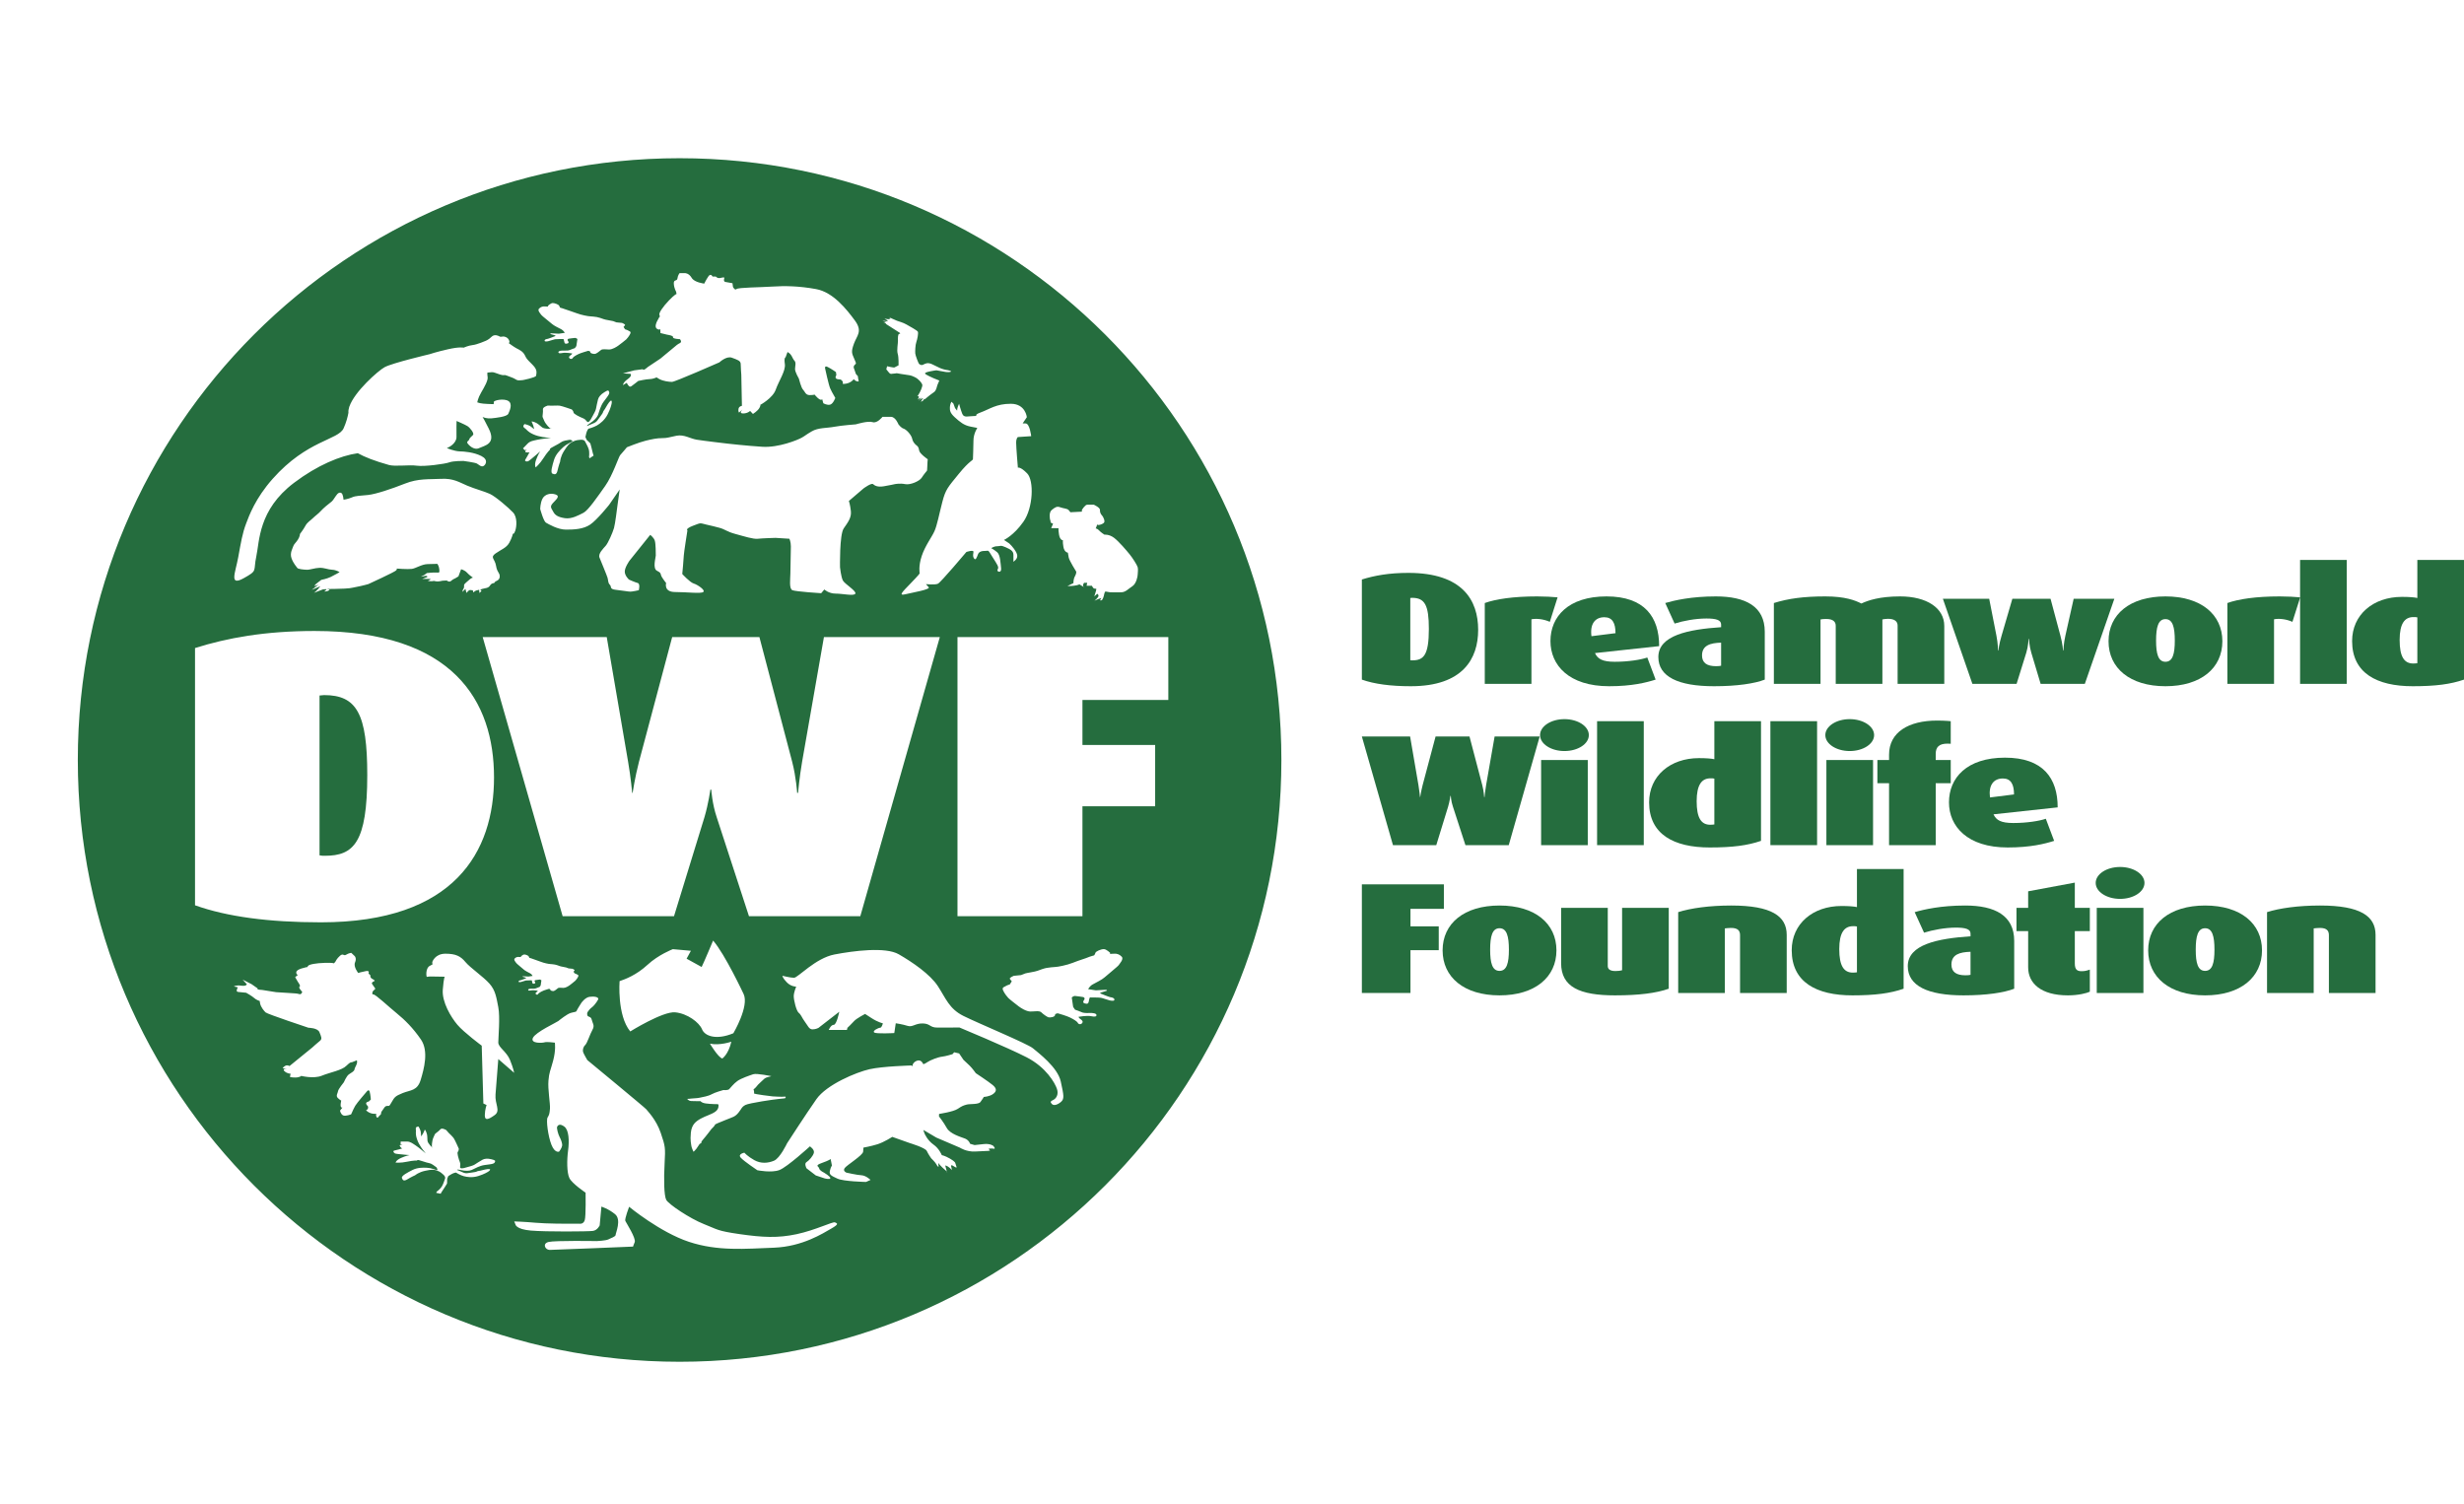 <svg width="95" height="58" viewBox="0 0 95 58" fill="none" xmlns="http://www.w3.org/2000/svg">
<g id="DWF-logo">
<g id="g8">
<g id="g10">
<path id="path12" d="M54.442 23.05C54.422 23.05 54.395 23.056 54.374 23.056V25.454C54.401 25.46 54.429 25.46 54.456 25.46C54.885 25.46 55.09 25.265 55.09 24.249C55.09 23.329 54.933 23.05 54.442 23.05ZM54.395 26.458C53.611 26.458 52.984 26.373 52.507 26.203V22.343C52.991 22.191 53.556 22.088 54.299 22.088C56.385 22.088 56.991 23.141 56.991 24.285C56.991 25.393 56.405 26.458 54.395 26.458Z" fill="#256D3E"/>
<path id="path14" d="M59.754 23.975C59.502 23.865 59.236 23.841 59.045 23.877V26.367H57.246V23.25C57.668 23.098 58.35 22.995 59.263 22.995C59.549 22.995 59.876 23.013 60.053 23.031L59.754 23.975Z" fill="#256D3E"/>
<path id="path16" d="M61.856 23.798C61.495 23.798 61.297 24.06 61.359 24.529L62.286 24.413C62.286 24.029 62.17 23.798 61.856 23.798ZM61.495 25.18C61.597 25.405 61.781 25.515 62.258 25.515C62.783 25.515 63.267 25.436 63.512 25.351L63.833 26.203C63.471 26.318 62.919 26.458 62.04 26.458C60.486 26.458 59.778 25.643 59.778 24.717C59.778 23.774 60.466 22.995 61.938 22.995C63.41 22.995 63.969 23.792 63.969 24.912L61.495 25.18Z" fill="#256D3E"/>
<path id="path18" d="M66.358 24.778C65.942 24.79 65.622 24.882 65.622 25.271C65.622 25.558 65.812 25.685 66.16 25.685C66.255 25.685 66.31 25.679 66.358 25.667V24.778ZM66.085 26.458C64.708 26.458 63.938 26.093 63.938 25.332C63.938 24.498 65.09 24.267 66.358 24.182V24.078C66.358 23.902 66.16 23.847 65.792 23.847C65.37 23.847 64.892 23.938 64.565 24.042L64.204 23.25C64.558 23.147 65.213 22.995 66.153 22.995C67.298 22.995 68.041 23.378 68.041 24.358V26.203C67.653 26.355 66.971 26.458 66.085 26.458Z" fill="#256D3E"/>
<path id="path20" d="M73.163 26.367V24.121C73.163 23.95 73.033 23.859 72.795 23.859C72.706 23.859 72.631 23.871 72.576 23.883V26.367H70.777V24.127C70.777 23.956 70.655 23.865 70.409 23.865C70.314 23.865 70.253 23.871 70.191 23.883V26.367H68.392V23.25C68.958 23.074 69.551 22.995 70.375 22.995C71.138 22.995 71.527 23.147 71.766 23.269C72.025 23.147 72.474 22.995 73.258 22.995C74.28 22.995 74.962 23.439 74.962 24.133V26.367H73.163Z" fill="#256D3E"/>
<path id="path22" d="M80.381 26.367H78.677L78.316 25.162C78.241 24.918 78.227 24.632 78.227 24.632H78.214C78.214 24.632 78.2 24.918 78.125 25.162L77.75 26.367H76.046L74.908 23.086H76.694L76.973 24.51C77.035 24.827 77.035 25.083 77.035 25.083H77.048C77.048 25.083 77.075 24.827 77.171 24.51L77.587 23.086H79.059L79.44 24.51C79.522 24.809 79.543 25.083 79.543 25.083H79.556C79.556 25.083 79.563 24.803 79.631 24.51L79.951 23.086H81.519L80.381 26.367Z" fill="#256D3E"/>
<path id="path24" d="M83.489 23.871C83.21 23.871 83.128 24.182 83.128 24.699C83.128 25.21 83.21 25.515 83.489 25.515C83.769 25.515 83.85 25.21 83.85 24.699C83.85 24.182 83.769 23.871 83.489 23.871ZM83.489 26.458C82.119 26.458 81.295 25.758 81.295 24.724C81.295 23.689 82.119 22.995 83.489 22.995C84.859 22.995 85.684 23.689 85.684 24.724C85.684 25.758 84.859 26.458 83.489 26.458Z" fill="#256D3E"/>
<path id="path26" d="M88.385 23.975C88.133 23.865 87.867 23.841 87.676 23.877V26.367H85.877V23.25C86.299 23.098 86.981 22.995 87.894 22.995C88.18 22.995 88.508 23.013 88.685 23.031L88.385 23.975Z" fill="#256D3E"/>
<path id="path28" d="M88.68 26.367V21.589H90.479V26.367H88.68Z" fill="#256D3E"/>
<path id="path30" d="M93.201 23.804C93.166 23.792 93.119 23.792 93.05 23.792C92.717 23.792 92.519 24.035 92.519 24.675C92.519 25.326 92.696 25.582 93.044 25.582C93.105 25.582 93.159 25.576 93.201 25.57V23.804ZM93.023 26.458C91.64 26.458 90.686 25.953 90.686 24.717C90.686 23.701 91.497 23.013 92.608 23.013C92.887 23.013 93.105 23.031 93.201 23.056V21.589H95V26.203C94.489 26.379 93.916 26.458 93.023 26.458Z" fill="#256D3E"/>
<path id="path32" d="M58.17 32.585H56.5L56.017 31.099C55.948 30.899 55.935 30.686 55.935 30.686H55.921C55.921 30.686 55.894 30.892 55.833 31.099L55.376 32.585H53.706L52.507 28.397H54.367L54.688 30.266C54.728 30.503 54.749 30.734 54.749 30.734H54.755C54.755 30.734 54.79 30.503 54.851 30.266L55.349 28.397H56.657L57.148 30.266C57.209 30.503 57.223 30.734 57.223 30.734H57.236C57.236 30.734 57.257 30.503 57.298 30.266L57.625 28.397H59.363L58.17 32.585Z" fill="#256D3E"/>
<path id="path34" d="M59.418 32.585V29.304H61.217V32.585H59.418ZM60.317 28.957C59.8 28.957 59.377 28.683 59.377 28.342C59.377 28.001 59.8 27.727 60.317 27.727C60.836 27.727 61.258 28.001 61.258 28.342C61.258 28.683 60.836 28.957 60.317 28.957Z" fill="#256D3E"/>
<path id="path36" d="M61.576 32.585V27.806H63.376V32.585H61.576Z" fill="#256D3E"/>
<path id="path38" d="M66.097 30.021C66.063 30.009 66.015 30.009 65.947 30.009C65.613 30.009 65.415 30.253 65.415 30.892C65.415 31.543 65.593 31.799 65.94 31.799C66.002 31.799 66.056 31.793 66.097 31.787V30.021ZM65.92 32.675C64.536 32.675 63.582 32.17 63.582 30.935C63.582 29.918 64.393 29.23 65.504 29.23C65.783 29.23 66.002 29.248 66.097 29.273V27.806H67.896V32.42C67.385 32.596 66.812 32.675 65.92 32.675Z" fill="#256D3E"/>
<path id="path40" d="M68.258 32.585V27.806H70.058V32.585H68.258Z" fill="#256D3E"/>
<path id="path42" d="M70.417 32.585V29.304H72.216V32.585H70.417ZM71.316 28.957C70.799 28.957 70.376 28.683 70.376 28.342C70.376 28.001 70.799 27.727 71.316 27.727C71.834 27.727 72.257 28.001 72.257 28.342C72.257 28.683 71.834 28.957 71.316 28.957Z" fill="#256D3E"/>
<path id="path44" d="M74.632 30.198V32.585H72.833V30.198H72.383V29.304H72.833V29.097C72.833 28.233 73.582 27.782 74.686 27.782C74.993 27.782 75.211 27.806 75.211 27.806V28.677C75.211 28.677 75.15 28.671 75.088 28.671C74.761 28.671 74.632 28.805 74.632 29.067V29.304H75.211V30.198H74.632Z" fill="#256D3E"/>
<path id="path46" d="M77.222 30.015C76.86 30.015 76.663 30.277 76.724 30.746L77.651 30.63C77.651 30.247 77.535 30.015 77.222 30.015ZM76.86 31.397C76.963 31.622 77.146 31.732 77.624 31.732C78.148 31.732 78.632 31.653 78.877 31.568L79.198 32.42C78.837 32.535 78.284 32.675 77.405 32.675C75.852 32.675 75.143 31.86 75.143 30.935C75.143 29.991 75.831 29.212 77.303 29.212C78.775 29.212 79.334 30.009 79.334 31.129L76.86 31.397Z" fill="#256D3E"/>
<path id="path48" d="M54.381 35.041V35.716H55.471V36.635H54.381V38.285H52.507V34.097H55.669V35.041H54.381Z" fill="#256D3E"/>
<path id="path50" d="M57.814 35.789C57.535 35.789 57.453 36.1 57.453 36.617C57.453 37.129 57.535 37.433 57.814 37.433C58.094 37.433 58.176 37.129 58.176 36.617C58.176 36.1 58.094 35.789 57.814 35.789ZM57.814 38.377C56.445 38.377 55.62 37.676 55.62 36.642C55.62 35.607 56.445 34.913 57.814 34.913C59.184 34.913 60.009 35.607 60.009 36.642C60.009 37.676 59.184 38.377 57.814 38.377Z" fill="#256D3E"/>
<path id="path52" d="M62.267 38.377C60.904 38.377 60.189 38.054 60.189 37.135V35.004H61.988V37.244C61.988 37.336 62.036 37.439 62.281 37.439C62.403 37.439 62.472 37.427 62.54 37.409V35.004H64.339V38.121C63.862 38.291 63.187 38.377 62.267 38.377Z" fill="#256D3E"/>
<path id="path54" d="M67.088 38.285V36.057C67.088 35.892 67.013 35.777 66.74 35.777C66.652 35.777 66.557 35.789 66.502 35.795V38.285H64.703V35.168C65.18 35.016 65.909 34.913 66.747 34.913C68.301 34.913 68.887 35.32 68.887 36.045V38.285H67.088Z" fill="#256D3E"/>
<path id="path56" d="M71.595 35.722C71.561 35.71 71.513 35.71 71.445 35.71C71.111 35.71 70.913 35.954 70.913 36.593C70.913 37.244 71.091 37.5 71.438 37.5C71.5 37.5 71.554 37.494 71.595 37.488V35.722ZM71.418 38.377C70.034 38.377 69.08 37.871 69.08 36.636C69.08 35.619 69.891 34.931 71.002 34.931C71.281 34.931 71.5 34.95 71.595 34.974V33.507H73.394V38.121C72.883 38.297 72.311 38.377 71.418 38.377Z" fill="#256D3E"/>
<path id="path58" d="M75.974 36.697C75.558 36.709 75.238 36.8 75.238 37.19C75.238 37.476 75.429 37.603 75.777 37.603C75.872 37.603 75.927 37.597 75.974 37.585V36.697ZM75.702 38.377C74.325 38.377 73.555 38.011 73.555 37.25C73.555 36.416 74.707 36.185 75.974 36.1V35.996C75.974 35.82 75.777 35.765 75.409 35.765C74.986 35.765 74.509 35.857 74.182 35.96L73.821 35.169C74.175 35.065 74.829 34.913 75.77 34.913C76.915 34.913 77.658 35.297 77.658 36.277V38.121C77.269 38.273 76.588 38.377 75.702 38.377Z" fill="#256D3E"/>
<path id="path60" d="M79.73 38.377C78.694 38.377 78.196 37.914 78.196 37.299V35.899H77.746V35.004H78.196V34.365L79.995 34.03V35.004H80.574V35.899H79.995V37.147C79.995 37.39 80.091 37.445 80.254 37.445C80.384 37.445 80.445 37.427 80.574 37.384V38.236C80.459 38.291 80.138 38.377 79.73 38.377Z" fill="#256D3E"/>
<path id="path62" d="M80.841 38.285V35.004H82.64V38.285H80.841ZM81.74 34.657C81.223 34.657 80.8 34.383 80.8 34.042C80.8 33.701 81.223 33.427 81.74 33.427C82.258 33.427 82.681 33.701 82.681 34.042C82.681 34.383 82.258 34.657 81.74 34.657Z" fill="#256D3E"/>
<path id="path64" d="M85.018 35.789C84.738 35.789 84.657 36.1 84.657 36.617C84.657 37.129 84.738 37.433 85.018 37.433C85.297 37.433 85.379 37.129 85.379 36.617C85.379 36.1 85.297 35.789 85.018 35.789ZM85.018 38.377C83.648 38.377 82.823 37.676 82.823 36.642C82.823 35.607 83.648 34.913 85.018 34.913C86.388 34.913 87.212 35.607 87.212 36.642C87.212 37.676 86.388 38.377 85.018 38.377Z" fill="#256D3E"/>
<path id="path66" d="M89.791 38.285V36.057C89.791 35.892 89.716 35.777 89.443 35.777C89.355 35.777 89.259 35.789 89.205 35.795V38.285H87.406V35.168C87.882 35.016 88.612 34.913 89.45 34.913C91.004 34.913 91.59 35.32 91.59 36.045V38.285H89.791Z" fill="#256D3E"/>
<path id="path68" d="M14.16 29.882C14.16 27.52 13.757 26.8 12.495 26.8C12.443 26.8 12.373 26.816 12.32 26.816V32.979C12.39 32.995 12.46 32.995 12.53 32.995C13.634 32.995 14.16 32.494 14.16 29.882Z" fill="#256D3E"/>
<path id="path70" d="M44.537 28.724V31.087H41.734V35.326H36.916V24.563H45.045V26.988H41.734V28.724H44.537ZM43.136 37.206C43.114 37.25 42.689 37.589 42.593 37.678C42.498 37.767 42.251 37.889 42.133 37.953C42.013 38.016 41.954 38.138 41.954 38.138L42.251 38.183C42.251 38.183 42.526 38.17 42.608 38.163C42.691 38.157 42.681 38.195 42.681 38.195C42.681 38.195 42.593 38.227 42.475 38.259C42.355 38.291 42.46 38.317 42.46 38.317C42.46 38.317 42.734 38.431 42.794 38.444C42.854 38.457 42.951 38.463 42.965 38.533C42.98 38.604 42.861 38.587 42.787 38.572C42.712 38.557 42.519 38.482 42.445 38.47C42.37 38.457 42.021 38.457 42.021 38.457C42.021 38.457 41.999 38.482 41.977 38.616C41.954 38.749 41.843 38.687 41.805 38.681C41.768 38.675 41.739 38.623 41.797 38.553C41.855 38.482 41.771 38.444 41.771 38.444C41.771 38.444 41.491 38.399 41.441 38.399C41.391 38.399 41.322 38.457 41.322 38.457C41.322 38.457 41.367 38.789 41.374 38.814C41.382 38.84 41.404 38.864 41.404 38.864L41.448 38.929C41.448 38.929 41.657 39 41.701 39.025C41.746 39.051 41.857 39.064 41.999 39.057C42.14 39.051 42.266 39.07 42.274 39.133C42.281 39.197 42.214 39.21 42.06 39.179C41.906 39.147 41.582 39.204 41.582 39.204C41.582 39.204 41.59 39.242 41.642 39.281C41.694 39.319 41.78 39.374 41.722 39.447C41.665 39.519 41.575 39.485 41.56 39.447C41.545 39.409 41.491 39.36 41.352 39.281C41.213 39.201 41.055 39.153 40.995 39.133C40.936 39.115 40.787 39.07 40.787 39.07C40.787 39.07 40.675 39.07 40.675 39.141C40.675 39.21 40.482 39.242 40.422 39.223C40.363 39.204 40.222 39.105 40.148 39.032C40.073 38.959 39.895 39 39.732 39C39.57 39 39.359 38.864 39.278 38.802C39.196 38.74 38.914 38.521 38.874 38.476C38.835 38.431 38.737 38.322 38.676 38.189C38.614 38.056 38.737 38.053 38.77 38.023C38.804 37.994 38.933 37.955 38.933 37.955L39.01 37.835C39.01 37.835 38.965 37.787 38.935 37.742C38.906 37.697 39.084 37.624 39.084 37.624L39.367 37.595C39.367 37.595 39.477 37.55 39.531 37.531C39.583 37.512 39.91 37.467 40.004 37.429C40.099 37.391 40.267 37.333 40.348 37.32C40.429 37.307 40.616 37.282 40.69 37.282C40.765 37.282 41.122 37.218 41.367 37.12C41.612 37.021 41.865 36.95 41.932 36.918C41.999 36.886 42.184 36.835 42.184 36.835C42.184 36.835 42.214 36.803 42.233 36.739C42.253 36.676 42.452 36.594 42.556 36.594C42.66 36.594 42.802 36.739 42.802 36.739L42.794 36.778C42.794 36.778 42.876 36.778 42.965 36.771C43.054 36.765 43.157 36.789 43.248 36.886C43.339 36.984 43.158 37.161 43.136 37.206ZM40.9 42.49C40.754 42.61 40.621 42.636 40.554 42.564C40.485 42.491 40.498 42.46 40.607 42.41C40.717 42.359 40.826 42.202 40.751 41.984C40.678 41.764 40.34 41.153 39.579 40.763C38.818 40.374 36.995 39.617 36.995 39.617L36.137 39.619C35.846 39.62 35.876 39.469 35.581 39.46C35.285 39.452 35.186 39.615 34.992 39.553C34.799 39.491 34.536 39.453 34.536 39.453L34.493 39.743L34.479 39.83C34.479 39.83 33.785 39.87 33.705 39.807C33.624 39.745 33.871 39.625 33.936 39.625C34.001 39.624 34.039 39.455 34.039 39.455C34.039 39.455 33.855 39.418 33.604 39.255L33.353 39.093C33.353 39.093 33.016 39.269 32.929 39.37C32.842 39.471 32.673 39.628 32.673 39.628L32.653 39.709L31.952 39.711C31.952 39.711 32.031 39.513 32.145 39.513C32.258 39.513 32.358 39.009 32.358 39.009L31.556 39.631C31.556 39.631 31.455 39.688 31.324 39.688C31.192 39.688 31.148 39.547 31.03 39.391C30.913 39.235 30.892 39.127 30.795 39.05C30.7 38.973 30.604 38.561 30.603 38.411C30.603 38.259 30.697 38.041 30.697 38.041C30.697 38.041 30.496 38.044 30.332 37.871C30.166 37.7 30.166 37.622 30.166 37.622C30.166 37.622 30.47 37.699 30.615 37.699C30.762 37.698 31.442 36.941 32.171 36.801C32.901 36.661 34.141 36.497 34.653 36.794C35.166 37.09 35.859 37.558 36.163 38.026C36.468 38.495 36.596 38.896 37.145 39.17C37.693 39.445 39.621 40.243 39.826 40.418C40.032 40.592 40.778 41.149 40.897 41.694C41.016 42.239 41.045 42.37 40.9 42.49ZM36.503 43.49C36.631 43.722 37.048 43.838 37.205 43.898C37.362 43.96 37.403 44.1 37.403 44.1L37.575 44.149C37.575 44.149 37.672 44.139 37.927 44.111C38.182 44.083 38.295 44.179 38.295 44.179C38.295 44.179 38.413 44.308 38.311 44.289C38.21 44.269 38.112 44.294 38.112 44.294L38.173 44.36L38.109 44.373C38.109 44.373 37.918 44.383 37.587 44.398C37.256 44.413 37.009 44.249 37.009 44.249L36.1 43.86L35.6 43.565C35.601 43.566 35.605 43.578 35.624 43.647C35.65 43.739 35.772 43.976 35.992 44.131C36.213 44.285 36.311 44.537 36.311 44.537C36.311 44.537 36.425 44.556 36.628 44.672C36.83 44.788 36.83 44.84 36.83 44.84L36.883 45.001C36.883 45.001 36.89 45.047 36.769 44.964C36.649 44.882 36.67 44.964 36.67 44.964L36.706 45.119C36.706 45.119 36.703 45.099 36.604 45.018C36.506 44.937 36.444 44.936 36.444 44.936C36.444 44.936 36.482 45.091 36.504 45.168C36.514 45.18 36.521 45.192 36.521 45.206C36.521 45.22 36.514 45.2 36.504 45.168C36.479 45.136 36.423 45.101 36.332 45.012C36.205 44.888 36.178 44.838 36.178 44.838L36.186 44.995C36.186 44.995 36.14 44.969 36.105 44.895C36.069 44.82 35.9 44.656 35.9 44.656C35.9 44.656 35.788 44.498 35.732 44.375C35.676 44.252 35.088 44.076 35.088 44.076L34.401 43.833C34.401 43.833 34.09 44.036 33.83 44.118C33.57 44.199 33.294 44.246 33.294 44.246C33.294 44.246 33.283 44.26 33.279 44.4C33.276 44.541 32.641 44.925 32.564 45.04C32.487 45.154 32.634 45.212 32.634 45.212C32.634 45.212 33.047 45.306 33.219 45.314C33.39 45.323 33.564 45.493 33.564 45.493L33.39 45.571C33.39 45.571 32.524 45.553 32.288 45.443C32.051 45.333 31.965 45.296 31.995 45.15C32.026 45.005 32.075 44.938 32.075 44.938L32.025 44.685C32.025 44.685 31.995 44.731 31.69 44.838C31.385 44.946 31.573 44.968 31.585 45.051C31.598 45.134 31.769 45.211 31.769 45.211C31.769 45.211 32.026 45.363 32.014 45.427C32.001 45.491 31.79 45.432 31.79 45.432L31.453 45.32L31.095 45.044C31.095 45.044 30.998 44.865 31.093 44.808C31.189 44.751 31.354 44.567 31.38 44.442C31.406 44.316 31.226 44.199 31.226 44.199C31.226 44.199 30.356 44.994 30.052 45.111C29.747 45.23 29.201 45.12 29.201 45.12C29.201 45.12 28.694 44.782 28.562 44.638C28.43 44.493 28.699 44.443 28.699 44.443C28.699 44.443 28.826 44.588 29.082 44.73C29.337 44.871 29.605 44.85 29.84 44.753C30.076 44.655 30.344 44.083 30.344 44.083C30.344 44.083 31.078 42.948 31.476 42.38C31.873 41.814 33.018 41.34 33.527 41.224C34.036 41.109 35.148 41.08 35.148 41.08C35.148 41.08 35.189 41.14 35.187 41.075C35.185 41.012 35.278 40.9 35.407 40.886C35.536 40.872 35.598 41.031 35.598 41.031C35.598 41.031 35.65 41.025 35.757 40.95C35.866 40.874 36.173 40.756 36.319 40.741C36.465 40.725 36.725 40.644 36.725 40.644L36.788 40.571L36.98 40.616L37.147 40.863C37.147 40.863 37.281 40.986 37.388 41.09C37.495 41.196 37.622 41.377 37.622 41.377C37.622 41.377 38.113 41.701 38.271 41.832C38.429 41.963 38.436 42.069 38.296 42.175C38.156 42.282 37.931 42.293 37.931 42.293C37.931 42.293 37.882 42.383 37.801 42.488C37.721 42.592 37.396 42.553 37.27 42.588C37.145 42.623 37.093 42.639 36.925 42.753C36.755 42.867 36.207 42.948 36.207 42.948L36.202 43.043C36.202 43.043 36.374 43.258 36.503 43.49ZM32.048 47.37C31.726 47.554 30.941 48.063 29.838 48.106C28.735 48.148 27.676 48.249 26.56 47.879C25.445 47.51 24.256 46.528 24.256 46.528C24.256 46.528 24.076 47.002 24.109 47.073C24.142 47.144 24.533 47.751 24.471 47.893C24.409 48.036 24.409 48.063 24.409 48.063C24.409 48.063 21.365 48.191 21.193 48.191C21.02 48.191 20.9 47.95 21.146 47.886C21.393 47.823 23.004 47.851 23.004 47.851C23.004 47.851 23.366 47.835 23.458 47.785C23.549 47.735 23.736 47.682 23.736 47.611C23.736 47.54 23.97 47.023 23.713 46.813C23.458 46.604 23.187 46.522 23.187 46.522L23.121 47.245C23.121 47.245 23.039 47.434 22.858 47.459C22.677 47.484 21.054 47.496 20.471 47.446C19.887 47.396 19.873 47.207 19.873 47.207L19.826 47.093C19.826 47.093 20.24 47.106 20.652 47.144C21.063 47.182 21.886 47.182 21.886 47.182H22.36C22.36 47.182 22.495 47.201 22.545 47.045C22.594 46.89 22.578 45.985 22.578 45.985C22.578 45.985 22.051 45.631 21.952 45.419C21.853 45.207 21.853 44.726 21.903 44.358C21.952 43.991 21.936 43.571 21.76 43.439C21.584 43.307 21.511 43.383 21.482 43.439C21.453 43.496 21.524 43.744 21.574 43.835C21.623 43.926 21.689 44.082 21.672 44.178C21.656 44.274 21.557 44.401 21.557 44.401C21.557 44.401 21.396 44.473 21.262 44.14C21.129 43.806 21.05 43.181 21.113 43.084C21.174 42.987 21.19 42.933 21.204 42.744C21.219 42.556 21.116 41.995 21.146 41.664C21.174 41.332 21.215 41.31 21.326 40.897C21.438 40.483 21.393 40.201 21.393 40.201C21.393 40.201 21.08 40.159 20.997 40.187C20.915 40.215 20.44 40.243 20.546 40.017C20.652 39.791 21.462 39.42 21.526 39.367C21.59 39.314 21.863 39.098 22.001 39.056C22.141 39.013 22.215 39.024 22.232 38.974C22.249 38.924 22.419 38.66 22.419 38.66C22.419 38.66 22.561 38.459 22.726 38.434C22.891 38.408 23.119 38.434 23.056 38.547C22.993 38.66 22.885 38.797 22.814 38.844C22.743 38.889 22.66 39.013 22.66 39.013C22.66 39.013 22.623 39.056 22.644 39.141C22.665 39.226 22.784 39.175 22.814 39.314C22.843 39.452 22.94 39.535 22.843 39.703C22.746 39.871 22.644 40.217 22.561 40.294C22.479 40.371 22.463 40.489 22.479 40.554C22.495 40.621 22.644 40.872 22.644 40.872C22.644 40.872 24.883 42.719 24.916 42.769C24.949 42.82 25.298 43.157 25.475 43.68C25.653 44.203 25.657 44.247 25.624 44.853C25.59 45.46 25.6 46.091 25.686 46.26C25.772 46.428 26.595 46.98 27.138 47.195C27.682 47.408 27.632 47.455 28.521 47.583C29.41 47.71 29.984 47.74 30.713 47.585C31.442 47.429 32.11 47.091 32.193 47.13C32.275 47.169 32.37 47.187 32.048 47.37ZM19.212 40.833C19.212 40.833 19.137 41.821 19.105 42.197C19.074 42.573 19.311 42.82 19.074 42.992C18.836 43.164 18.686 43.223 18.692 42.992C18.698 42.761 18.761 42.605 18.761 42.605L18.636 42.546L18.573 40.317C18.573 40.317 17.885 39.806 17.635 39.511C17.385 39.216 17.034 38.63 17.072 38.158C17.11 37.685 17.147 37.658 17.147 37.658L16.599 37.649C16.599 37.649 16.485 37.653 16.459 37.663C16.434 37.674 16.397 37.325 16.572 37.239C16.747 37.153 16.672 37.18 16.672 37.18L16.666 37.094C16.666 37.094 16.765 36.771 17.172 36.771C17.578 36.771 17.759 36.868 17.947 37.094C18.136 37.319 18.642 37.663 18.873 37.926C19.105 38.19 19.137 38.453 19.212 38.835C19.286 39.216 19.212 40.006 19.212 40.194C19.212 40.383 19.53 40.543 19.662 40.865C19.793 41.187 19.824 41.364 19.824 41.364L19.212 40.833ZM19.069 44.826C19.018 44.907 18.722 44.89 18.539 44.952C18.357 45.015 18.278 45.073 18.184 45.11C18.09 45.146 17.948 45.154 17.767 45.112C17.588 45.07 17.629 45.113 17.629 45.113C17.629 45.113 17.683 45.127 17.834 45.197C17.984 45.266 18.028 45.224 18.222 45.204C18.416 45.183 18.38 45.151 18.455 45.147C18.529 45.142 18.67 45.09 18.799 45.076C18.929 45.061 18.904 45.106 18.864 45.144C18.825 45.182 18.665 45.274 18.437 45.344C18.208 45.413 18.012 45.384 17.879 45.348C17.748 45.314 17.579 45.209 17.579 45.209C17.579 45.209 17.502 45.216 17.411 45.268C17.318 45.319 17.282 45.349 17.282 45.349L17.241 45.449L17.236 45.632C17.236 45.632 17.099 45.857 17.05 45.923C17 45.99 16.993 46.026 16.993 46.026L16.819 45.991L16.837 45.947C16.837 45.947 16.983 45.839 17.042 45.735C17.1 45.631 17.122 45.541 17.158 45.448C17.194 45.355 17.068 45.268 17.068 45.268C17.068 45.268 16.982 45.176 16.849 45.132C16.718 45.089 16.649 45.087 16.392 45.141C16.136 45.196 16.006 45.312 16.006 45.312C16.006 45.312 15.87 45.37 15.716 45.464C15.562 45.558 15.528 45.503 15.496 45.419C15.465 45.335 15.715 45.206 15.901 45.111C16.086 45.016 16.301 45.015 16.464 45.024C16.627 45.033 16.754 45.093 16.829 45.111C16.903 45.128 16.835 45.016 16.835 45.016C16.835 45.016 16.811 44.99 16.69 44.908C16.57 44.826 16.553 44.864 16.297 44.774C16.04 44.684 16.087 44.745 16.087 44.745C16.087 44.745 15.942 44.737 15.693 44.791C15.444 44.845 15.251 44.825 15.251 44.825C15.251 44.825 15.267 44.734 15.46 44.646C15.653 44.559 15.791 44.536 15.791 44.536C15.791 44.536 15.519 44.516 15.382 44.498C15.245 44.481 15.208 44.484 15.174 44.417C15.14 44.352 15.234 44.36 15.363 44.321C15.49 44.281 15.508 44.282 15.508 44.282C15.508 44.282 15.451 44.253 15.417 44.187C15.384 44.121 15.516 44.143 15.516 44.143L15.445 44.112L15.448 44.014C15.448 44.014 15.548 44.014 15.688 44.013C15.826 44.012 15.924 44.099 16.027 44.164C16.131 44.229 16.416 44.472 16.416 44.472L16.338 44.374C16.338 44.374 16.154 44.158 16.077 43.921C16.001 43.683 16.051 43.646 16.032 43.536C16.012 43.425 16.139 43.438 16.139 43.438C16.139 43.438 16.223 43.571 16.227 43.679C16.232 43.788 16.239 43.813 16.239 43.813C16.239 43.813 16.272 43.769 16.314 43.697C16.355 43.625 16.375 43.557 16.375 43.557C16.375 43.557 16.391 43.541 16.439 43.66C16.487 43.778 16.469 43.86 16.481 43.979C16.495 44.098 16.68 44.257 16.68 44.257L16.649 44.212C16.649 44.212 16.646 44.002 16.709 43.861C16.771 43.721 16.763 43.73 16.795 43.7C16.826 43.671 16.921 43.612 16.98 43.541C17.04 43.471 17.204 43.571 17.204 43.571L17.304 43.684C17.304 43.684 17.446 43.816 17.494 43.885C17.542 43.953 17.689 44.289 17.689 44.289C17.689 44.289 17.689 44.375 17.651 44.411C17.613 44.448 17.68 44.679 17.73 44.805C17.779 44.931 17.703 45.011 17.761 45.037C17.819 45.063 17.937 45.024 18.026 44.997C18.117 44.971 18.242 44.94 18.299 44.902C18.356 44.865 18.516 44.762 18.6 44.716C18.682 44.67 18.797 44.659 18.945 44.696C19.092 44.734 19.118 44.746 19.069 44.826ZM14.918 42.64C14.822 42.655 14.819 42.718 14.736 42.823C14.652 42.929 14.731 42.932 14.656 42.991C14.581 43.05 14.567 43.137 14.523 43.071C14.479 43.005 14.508 42.942 14.508 42.942C14.508 42.942 14.337 42.969 14.19 42.87C14.041 42.772 14.167 42.827 14.189 42.73C14.211 42.632 14.159 42.653 14.122 42.571C14.086 42.49 14.22 42.469 14.22 42.469L14.298 42.392C14.298 42.392 14.285 42.212 14.254 42.095C14.223 41.978 14.146 42.079 14.146 42.079C14.146 42.079 13.759 42.524 13.697 42.633C13.636 42.742 13.611 42.802 13.611 42.802L13.538 42.963C13.538 42.963 13.321 43.05 13.227 43.003C13.133 42.956 13.11 42.821 13.11 42.821L13.197 42.709C13.197 42.709 13.257 42.718 13.175 42.702C13.092 42.687 13.157 42.434 13.157 42.434C13.157 42.434 13.12 42.423 13.027 42.336C12.934 42.248 13.027 42.144 13.034 42.068C13.043 41.992 13.256 41.729 13.256 41.729C13.256 41.729 13.356 41.498 13.443 41.43C13.53 41.362 13.655 41.318 13.669 41.227C13.683 41.135 13.786 41.032 13.765 40.914C13.762 40.9 13.761 40.889 13.76 40.88L13.561 40.959C13.561 40.959 13.523 40.92 13.352 41.094C13.183 41.267 12.728 41.344 12.409 41.474C12.09 41.604 11.604 41.48 11.604 41.48C11.604 41.48 11.638 41.496 11.509 41.53C11.38 41.565 11.181 41.527 11.181 41.527L11.202 41.396C11.202 41.396 11.075 41.402 10.966 41.299C10.859 41.196 11.076 41.195 11.076 41.195L10.899 41.192C10.899 41.192 10.912 41.142 10.998 41.094C11.084 41.047 11.161 41.103 11.161 41.103L12.044 40.384C12.044 40.384 12.239 40.205 12.336 40.13C12.432 40.053 12.383 39.965 12.316 39.797C12.248 39.628 11.893 39.626 11.893 39.626C11.893 39.626 10.31 39.1 10.24 39.034C10.17 38.968 10.06 38.828 10.03 38.696C10.014 38.624 10.014 38.603 10.018 38.598C9.986 38.587 9.869 38.543 9.804 38.482C9.729 38.41 9.491 38.276 9.491 38.276C9.491 38.276 9.282 38.258 9.19 38.246C9.098 38.234 9.118 38.178 9.168 38.066L9.019 38.034C9.019 38.034 9.094 37.975 9.3 38.003C9.506 38.031 9.517 37.948 9.517 37.948L9.355 37.77L9.702 37.947L9.933 38.109C9.875 38.164 10.113 38.169 10.113 38.169L10.644 38.254C10.644 38.254 10.905 38.274 11.164 38.287C11.425 38.301 11.45 38.304 11.54 38.329C11.63 38.354 11.652 38.241 11.652 38.241C11.652 38.241 11.489 38.072 11.549 38.045C11.609 38.019 11.488 37.862 11.488 37.862L11.38 37.676L11.498 37.576C11.498 37.576 11.438 37.609 11.422 37.504C11.406 37.398 11.634 37.338 11.634 37.338L11.812 37.29C11.812 37.29 11.843 37.311 11.875 37.246C11.906 37.182 12.198 37.133 12.517 37.124C12.837 37.113 12.876 37.143 12.876 37.143L12.932 37.078C12.932 37.078 12.982 36.959 13.11 36.849C13.237 36.74 13.245 36.873 13.345 36.81C13.444 36.748 13.543 36.738 13.543 36.738L13.591 36.783L13.675 36.863C13.675 36.863 13.759 36.942 13.688 37.108C13.618 37.274 13.811 37.514 13.811 37.514C13.811 37.514 13.942 37.471 14.109 37.441C14.275 37.411 14.206 37.533 14.206 37.533L14.283 37.606C14.283 37.606 14.251 37.691 14.361 37.746C14.47 37.801 14.442 37.823 14.442 37.823C14.442 37.823 14.301 37.874 14.347 37.938C14.393 38.003 14.473 38.121 14.473 38.121L14.376 38.218C14.376 38.218 14.314 38.347 14.397 38.342C14.48 38.337 14.988 38.819 15.297 39.069C15.605 39.32 15.923 39.632 16.23 40.08C16.536 40.527 16.347 41.215 16.219 41.637C16.091 42.06 15.831 42.022 15.53 42.142C15.229 42.262 15.207 42.309 15.098 42.498C14.989 42.688 15.012 42.626 14.918 42.64ZM7.519 24.986C8.763 24.594 10.217 24.328 12.127 24.328C17.488 24.328 19.047 27.035 19.047 29.976C19.047 32.823 17.541 35.561 12.372 35.561C10.358 35.561 8.746 35.342 7.519 34.904V24.986ZM9.183 21.496C9.293 20.9 9.341 20.575 9.491 20.181C9.603 19.885 9.843 19.216 10.513 18.461C11.842 16.963 13.045 16.968 13.248 16.513C13.352 16.281 13.406 16.068 13.434 15.915C13.428 15.847 13.438 15.771 13.464 15.691C13.465 15.684 13.465 15.677 13.465 15.677L13.469 15.679C13.664 15.102 14.579 14.293 14.831 14.156C15.128 13.995 16.564 13.656 16.564 13.656C16.564 13.656 16.804 13.573 17.265 13.468C17.725 13.362 17.875 13.405 17.875 13.405C17.875 13.405 18.062 13.321 18.225 13.304C18.389 13.288 18.732 13.139 18.732 13.139C18.732 13.139 18.837 13.1 18.953 12.984C19.069 12.868 19.227 12.956 19.227 12.956L19.296 12.986L19.411 12.974C19.411 12.974 19.547 12.98 19.612 13.091C19.677 13.202 19.614 13.228 19.614 13.228C19.614 13.228 19.81 13.375 19.915 13.43C20.02 13.484 20.165 13.551 20.234 13.693C20.303 13.835 20.309 13.841 20.501 14.032C20.694 14.222 20.705 14.31 20.668 14.488C20.653 14.558 20.162 14.654 20.162 14.654C19.999 14.671 19.953 14.676 19.873 14.621C19.792 14.565 19.64 14.524 19.532 14.478C19.424 14.432 19.454 14.497 19.283 14.441C19.11 14.385 19.031 14.342 18.955 14.35L18.792 14.366C18.792 14.366 18.782 14.418 18.801 14.543C18.82 14.668 18.679 14.915 18.551 15.135C18.422 15.354 18.402 15.513 18.402 15.513L18.506 15.544C18.609 15.574 19.015 15.582 19.015 15.582C19.015 15.582 19.059 15.577 19.037 15.507C19.016 15.437 19.417 15.351 19.596 15.458C19.776 15.565 19.652 15.839 19.597 15.954C19.542 16.069 19.127 16.111 18.942 16.13C18.783 16.146 18.645 16.094 18.606 16.077C18.634 16.119 18.697 16.233 18.844 16.525C19.143 17.12 18.683 17.177 18.475 17.276C18.266 17.376 18.056 17.147 18.019 17.081C17.983 17.015 18.101 16.973 18.095 16.937C18.09 16.9 18.175 16.837 18.236 16.772C18.297 16.709 18.124 16.492 18.02 16.427C17.916 16.363 17.603 16.231 17.603 16.231C17.603 16.231 17.594 16.602 17.6 16.847C17.605 17.093 17.293 17.262 17.239 17.267C17.184 17.273 17.533 17.399 17.717 17.403C17.901 17.406 18.263 17.435 18.556 17.581C18.848 17.727 18.724 17.926 18.637 17.97C18.551 18.014 18.46 17.913 18.386 17.872C18.312 17.831 17.867 17.772 17.867 17.772C17.867 17.772 17.479 17.768 17.322 17.827C17.165 17.887 16.361 17.997 16.068 17.955C15.774 17.913 15.234 17.995 14.994 17.927C14.442 17.773 14.059 17.621 13.795 17.474C13.126 17.567 12.232 17.938 11.334 18.617C9.958 19.658 10.008 20.87 9.882 21.453C9.756 22.035 9.955 21.984 9.391 22.296C8.828 22.606 9.071 22.093 9.183 21.496ZM20.781 11.901C20.851 11.828 20.93 11.81 20.998 11.815C21.067 11.82 21.13 11.82 21.13 11.82L21.124 11.792C21.124 11.792 21.233 11.684 21.313 11.684C21.393 11.684 21.546 11.744 21.561 11.792C21.576 11.839 21.599 11.863 21.599 11.863C21.599 11.863 21.741 11.901 21.793 11.925C21.845 11.948 22.039 12.002 22.228 12.075C22.416 12.148 22.691 12.196 22.748 12.196C22.805 12.196 22.949 12.215 23.011 12.224C23.074 12.234 23.203 12.277 23.276 12.305C23.349 12.334 23.6 12.367 23.64 12.381C23.681 12.395 23.766 12.429 23.766 12.429L23.983 12.45C23.983 12.45 24.121 12.505 24.098 12.538C24.075 12.571 24.041 12.607 24.041 12.607L24.1 12.697C24.1 12.697 24.2 12.726 24.226 12.748C24.251 12.77 24.345 12.772 24.298 12.871C24.251 12.97 24.176 13.052 24.146 13.085C24.115 13.118 23.898 13.281 23.835 13.328C23.772 13.374 23.61 13.475 23.485 13.475C23.36 13.475 23.223 13.444 23.166 13.499C23.108 13.553 23 13.627 22.954 13.642C22.908 13.655 22.76 13.632 22.76 13.58C22.76 13.527 22.674 13.527 22.674 13.527C22.674 13.527 22.56 13.56 22.514 13.575C22.468 13.589 22.346 13.625 22.239 13.684C22.132 13.743 22.091 13.78 22.079 13.808C22.068 13.836 21.998 13.861 21.954 13.808C21.91 13.754 21.976 13.713 22.016 13.684C22.056 13.655 22.062 13.627 22.062 13.627C22.062 13.627 21.813 13.584 21.695 13.608C21.576 13.632 21.525 13.622 21.53 13.575C21.536 13.527 21.633 13.513 21.741 13.518C21.851 13.523 21.936 13.513 21.971 13.494C22.005 13.475 22.165 13.422 22.165 13.422L22.199 13.374C22.199 13.374 22.216 13.356 22.222 13.337C22.228 13.318 22.262 13.071 22.262 13.071C22.262 13.071 22.209 13.028 22.171 13.028C22.132 13.028 21.917 13.061 21.917 13.061C21.917 13.061 21.852 13.09 21.897 13.142C21.942 13.194 21.919 13.232 21.891 13.237C21.862 13.242 21.776 13.288 21.759 13.189C21.741 13.09 21.724 13.071 21.724 13.071C21.724 13.071 21.456 13.071 21.398 13.08C21.341 13.09 21.193 13.145 21.135 13.156C21.078 13.167 20.987 13.18 20.998 13.128C21.009 13.075 21.084 13.071 21.13 13.061C21.176 13.052 21.387 12.966 21.387 12.966C21.387 12.966 21.467 12.947 21.376 12.923C21.284 12.9 21.217 12.876 21.217 12.876C21.217 12.876 21.209 12.847 21.273 12.852C21.336 12.857 21.547 12.866 21.547 12.866L21.776 12.833C21.776 12.833 21.73 12.742 21.639 12.695C21.547 12.648 21.358 12.557 21.284 12.491C21.211 12.424 20.884 12.172 20.867 12.139C20.849 12.105 20.711 11.973 20.781 11.901ZM24.785 14.235C24.794 14.321 24.978 14.149 24.978 14.149L25.464 13.825C25.464 13.825 25.681 13.65 25.891 13.471C26.102 13.291 26.124 13.274 26.216 13.227C26.308 13.181 26.216 13.077 26.216 13.077C26.216 13.077 25.93 13.066 25.95 13.003C25.968 12.937 25.726 12.905 25.726 12.905L25.464 12.841L25.457 12.677C25.457 12.677 25.444 12.747 25.33 12.677C25.216 12.607 25.33 12.393 25.33 12.393L25.42 12.226C25.42 12.226 25.464 12.219 25.425 12.147C25.386 12.075 25.561 11.824 25.794 11.581C26.027 11.339 26.085 11.334 26.085 11.334L26.066 11.242C26.066 11.242 25.988 11.113 25.979 10.935C25.97 10.758 26.105 10.855 26.119 10.734C26.134 10.613 26.2 10.532 26.2 10.532H26.28H26.421C26.421 10.532 26.561 10.532 26.668 10.713C26.774 10.893 27.153 10.935 27.153 10.935C27.153 10.935 27.211 10.807 27.308 10.662C27.405 10.516 27.471 10.662 27.471 10.662H27.599C27.599 10.662 27.658 10.75 27.793 10.713C27.93 10.675 27.93 10.713 27.93 10.713C27.93 10.713 27.871 10.855 27.969 10.871C28.066 10.887 28.241 10.92 28.241 10.92L28.26 11.065C28.26 11.065 28.338 11.21 28.396 11.146C28.454 11.081 29.305 11.081 29.781 11.049C30.256 11.017 30.8 11.025 31.464 11.146C32.128 11.266 32.649 11.937 32.959 12.356C33.269 12.776 33.037 12.937 32.924 13.25C32.81 13.563 32.839 13.616 32.939 13.842C33.04 14.068 32.997 14.004 32.939 14.084C32.881 14.165 32.939 14.215 32.979 14.358C33.017 14.501 33.08 14.446 33.08 14.546C33.08 14.646 33.153 14.724 33.056 14.706C32.959 14.687 32.92 14.617 32.92 14.617C32.92 14.617 32.817 14.762 32.609 14.794C32.403 14.826 32.551 14.779 32.473 14.687C32.396 14.595 32.377 14.649 32.27 14.613C32.163 14.576 32.246 14.463 32.246 14.463L32.23 14.346C32.23 14.346 32.047 14.215 31.911 14.149C31.776 14.081 31.814 14.215 31.814 14.215C31.814 14.215 31.949 14.843 32.007 14.972C32.065 15.101 32.105 15.165 32.105 15.165L32.205 15.343C32.205 15.343 32.125 15.569 32.007 15.601C31.891 15.634 31.743 15.547 31.743 15.547L31.701 15.397C31.701 15.397 31.755 15.36 31.678 15.408C31.599 15.457 31.406 15.214 31.406 15.214C31.406 15.214 31.366 15.233 31.211 15.233C31.056 15.233 31.027 15.085 30.959 15.02C30.891 14.956 30.8 14.596 30.8 14.596C30.8 14.596 30.653 14.346 30.653 14.229C30.653 14.112 30.706 13.987 30.629 13.906C30.551 13.825 30.529 13.669 30.399 13.595C30.384 13.586 30.372 13.578 30.363 13.572L30.288 13.778C30.288 13.778 30.221 13.777 30.26 14.036C30.299 14.294 30.027 14.687 29.91 15.02C29.794 15.354 29.306 15.614 29.306 15.614C29.306 15.614 29.347 15.601 29.282 15.723C29.217 15.844 29.03 15.96 29.03 15.96L28.92 15.844C28.92 15.844 28.829 15.941 28.648 15.941C28.466 15.941 28.63 15.781 28.63 15.781L28.493 15.909C28.493 15.909 28.454 15.86 28.474 15.76C28.493 15.661 28.605 15.648 28.605 15.648L28.581 14.446C28.581 14.446 28.558 14.165 28.558 14.036C28.558 13.906 28.435 13.874 28.221 13.793C28.008 13.712 27.736 13.971 27.736 13.971C27.736 13.971 26.027 14.724 25.91 14.724C25.794 14.724 25.576 14.696 25.425 14.617C25.342 14.573 25.322 14.556 25.321 14.55C25.286 14.564 25.155 14.617 25.046 14.617C24.92 14.617 24.609 14.687 24.609 14.687C24.609 14.687 24.435 14.826 24.353 14.884C24.271 14.943 24.233 14.884 24.163 14.762L24.018 14.847C24.018 14.847 24.018 14.746 24.202 14.617C24.385 14.488 24.313 14.415 24.313 14.415L24.018 14.396L24.454 14.279L24.785 14.235ZM33.643 16.276C33.821 16.335 34.025 16.071 34.025 16.071H34.35C34.53 16.071 34.64 16.361 34.64 16.361C34.64 16.361 34.739 16.497 34.84 16.527C34.939 16.557 35.139 16.759 35.172 16.925C35.205 17.091 35.372 17.201 35.372 17.201C35.372 17.201 35.421 17.243 35.438 17.367C35.454 17.492 35.769 17.707 35.769 17.707C35.769 17.707 35.751 17.878 35.751 18.006C35.751 18.135 35.737 18.152 35.737 18.152C35.737 18.152 35.62 18.285 35.537 18.418C35.454 18.55 35.098 18.707 34.899 18.666C34.7 18.625 34.501 18.666 34.501 18.666C34.501 18.666 34.324 18.707 34.075 18.749C33.825 18.79 33.726 18.721 33.66 18.666C33.593 18.611 33.294 18.832 33.294 18.832L32.729 19.315C32.729 19.315 32.78 19.463 32.806 19.711C32.831 19.959 32.697 20.131 32.529 20.374C32.363 20.617 32.387 21.872 32.387 21.872C32.387 21.872 32.426 22.245 32.497 22.381C32.566 22.515 33.025 22.784 32.978 22.887C32.932 22.991 32.491 22.887 32.22 22.887C31.95 22.887 31.782 22.728 31.782 22.728L31.661 22.872C31.661 22.872 30.692 22.811 30.552 22.756C30.413 22.701 30.473 22.3 30.473 22.114C30.473 21.929 30.492 21.252 30.492 21.07C30.492 20.888 30.436 20.772 30.436 20.772L29.904 20.738C29.904 20.738 29.396 20.752 29.216 20.772C29.036 20.791 28.707 20.683 28.359 20.589C28.01 20.496 27.96 20.407 27.733 20.348C27.507 20.288 27.481 20.283 27.229 20.225C26.977 20.166 27.046 20.145 26.723 20.269C26.401 20.393 26.504 20.448 26.504 20.448C26.504 20.448 26.364 21.332 26.364 21.418C26.364 21.504 26.305 22.131 26.305 22.131C26.305 22.131 26.597 22.452 26.744 22.497C26.89 22.54 27.212 22.756 27.113 22.826C27.013 22.896 26.481 22.826 26.03 22.826C25.579 22.826 25.683 22.479 25.683 22.479C25.683 22.479 25.587 22.364 25.517 22.245C25.447 22.126 25.517 22.098 25.334 22.009C25.151 21.921 25.284 21.498 25.284 21.418C25.284 21.338 25.284 20.97 25.247 20.849C25.211 20.727 25.069 20.622 25.069 20.622L24.271 21.617C24.271 21.617 24.088 21.872 24.088 22.037C24.088 22.203 24.251 22.347 24.251 22.347C24.251 22.347 24.486 22.452 24.589 22.479C24.693 22.507 24.629 22.756 24.629 22.756C24.629 22.756 24.39 22.811 24.304 22.811C24.217 22.811 24.021 22.77 23.752 22.742C23.483 22.715 23.59 22.618 23.513 22.546C23.437 22.474 23.456 22.381 23.423 22.272C23.39 22.165 23.174 21.65 23.114 21.498C23.054 21.346 23.257 21.153 23.353 21.043C23.45 20.932 23.623 20.532 23.673 20.357C23.722 20.183 23.788 19.619 23.81 19.463C23.831 19.306 23.892 18.873 23.892 18.873L23.485 19.463C23.485 19.463 23.025 20.042 22.755 20.225C22.486 20.407 22.127 20.42 21.818 20.42C21.509 20.42 21.147 20.208 21.05 20.152C20.954 20.096 20.828 19.627 20.828 19.627C20.828 19.627 20.828 19.402 20.914 19.23C21.001 19.058 21.225 18.997 21.419 19.064C21.613 19.131 21.439 19.26 21.312 19.402C21.185 19.544 21.26 19.592 21.329 19.727C21.399 19.863 21.512 19.937 21.778 19.979C22.044 20.02 22.317 19.86 22.496 19.771C22.675 19.683 23.041 19.15 23.334 18.735C23.626 18.32 23.855 17.605 23.912 17.547C23.968 17.488 24.171 17.244 24.171 17.244C24.171 17.244 24.629 17.058 24.886 16.994C25.141 16.93 25.334 16.892 25.534 16.892C25.733 16.892 25.786 16.859 26.082 16.8C26.378 16.743 26.597 16.908 26.863 16.953C27.129 16.997 28.06 17.105 28.06 17.105C28.06 17.105 28.778 17.187 29.396 17.226C30.014 17.265 30.751 16.966 30.911 16.875C31.071 16.784 31.034 16.787 31.29 16.635C31.546 16.483 31.869 16.511 32.163 16.455C32.459 16.4 32.996 16.361 32.996 16.361C32.996 16.361 33.466 16.216 33.643 16.276ZM34.182 12.332C34.101 12.277 34.099 12.279 34.099 12.279C34.099 12.279 34.243 12.32 34.278 12.304C34.313 12.287 34.359 12.284 34.308 12.251C34.257 12.219 34.254 12.217 34.254 12.217C34.254 12.217 34.503 12.34 34.583 12.367C34.662 12.395 34.822 12.438 34.945 12.509C35.068 12.581 35.37 12.74 35.39 12.794C35.41 12.848 35.373 13.067 35.331 13.184C35.288 13.302 35.282 13.547 35.288 13.627C35.294 13.707 35.412 14.017 35.441 14.036C35.47 14.054 35.521 14.097 35.594 14.06C35.668 14.024 35.762 13.958 35.945 14.047C36.129 14.137 36.165 14.151 36.227 14.183C36.289 14.215 36.449 14.261 36.502 14.265C36.555 14.268 36.699 14.311 36.669 14.325L36.639 14.339C36.639 14.339 36.554 14.359 36.444 14.339C36.334 14.318 36.102 14.277 36.102 14.277C36.102 14.277 36.068 14.278 36.003 14.291C35.937 14.304 35.798 14.326 35.751 14.344C35.704 14.362 35.636 14.384 35.68 14.421C35.724 14.458 35.938 14.562 35.998 14.584C36.058 14.605 36.215 14.672 36.215 14.672C36.215 14.672 36.175 14.762 36.147 14.832C36.118 14.902 36.105 15.05 36.014 15.116C35.923 15.182 35.787 15.279 35.759 15.309C35.759 15.309 35.764 15.304 35.686 15.37C35.618 15.428 35.639 15.367 35.645 15.35C35.641 15.361 35.609 15.444 35.56 15.466C35.509 15.49 35.503 15.486 35.503 15.486L35.591 15.347C35.591 15.347 35.496 15.375 35.453 15.421C35.41 15.467 35.406 15.471 35.406 15.471L35.517 15.329C35.517 15.329 35.453 15.357 35.41 15.402C35.368 15.447 35.461 15.326 35.461 15.326L35.378 15.398L35.434 15.301L35.38 15.264C35.345 15.314 35.374 15.259 35.374 15.259L35.38 15.264C35.386 15.254 35.394 15.243 35.406 15.226C35.478 15.114 35.583 14.892 35.557 14.824C35.53 14.756 35.428 14.617 35.267 14.539C35.105 14.46 35.058 14.468 34.928 14.447C34.798 14.426 34.669 14.411 34.61 14.396C34.551 14.38 34.541 14.404 34.461 14.404C34.38 14.403 34.342 14.452 34.265 14.354C34.189 14.257 34.172 14.24 34.172 14.24L34.202 14.121C34.202 14.121 34.465 14.184 34.489 14.166C34.514 14.149 34.644 14.085 34.644 14.085C34.644 14.085 34.654 13.773 34.611 13.639C34.569 13.505 34.624 13.233 34.621 13.14C34.618 13.046 34.612 12.877 34.671 12.873C34.731 12.87 34.695 12.835 34.695 12.835C34.695 12.835 34.69 12.832 34.538 12.734C34.385 12.636 34.321 12.595 34.257 12.554C34.193 12.513 34.175 12.502 34.175 12.502C34.175 12.502 34.143 12.436 34.07 12.435C33.998 12.434 34.176 12.424 34.176 12.424L34.023 12.362L34.21 12.387C34.21 12.387 34.262 12.387 34.182 12.332ZM21.107 16.872C21.107 16.872 20.801 16.856 20.558 16.744C20.315 16.63 20.324 16.566 20.223 16.501C20.121 16.436 20.225 16.35 20.225 16.35C20.225 16.35 20.392 16.382 20.48 16.456C20.57 16.531 20.594 16.544 20.594 16.544C20.594 16.544 20.584 16.486 20.558 16.403C20.532 16.32 20.494 16.256 20.494 16.256C20.494 16.256 20.494 16.232 20.623 16.281C20.75 16.331 20.801 16.403 20.904 16.479C21.007 16.554 21.27 16.528 21.27 16.528L21.212 16.52C21.212 16.52 21.045 16.371 20.981 16.221C20.917 16.073 20.918 16.085 20.918 16.041C20.918 15.995 20.943 15.881 20.932 15.786C20.921 15.69 21.121 15.637 21.121 15.637L21.284 15.642C21.284 15.642 21.493 15.63 21.583 15.642C21.672 15.655 22.044 15.786 22.044 15.786C22.044 15.786 22.112 15.847 22.112 15.902C22.112 15.957 22.344 16.073 22.479 16.126C22.615 16.179 22.62 16.294 22.684 16.269C22.748 16.243 22.804 16.126 22.85 16.039C22.897 15.951 22.966 15.834 22.978 15.764C22.991 15.694 23.03 15.498 23.056 15.402C23.081 15.306 23.158 15.211 23.297 15.125C23.436 15.04 23.465 15.03 23.491 15.125C23.517 15.221 23.283 15.434 23.196 15.617C23.11 15.8 23.096 15.902 23.056 16C23.014 16.098 22.915 16.211 22.748 16.318C22.582 16.424 22.646 16.424 22.646 16.424C22.646 16.424 22.697 16.392 22.864 16.328C23.03 16.264 23.03 16.201 23.158 16.039C23.286 15.877 23.234 15.881 23.286 15.822C23.337 15.762 23.401 15.617 23.486 15.509C23.571 15.4 23.588 15.451 23.588 15.509C23.588 15.566 23.542 15.753 23.427 15.977C23.312 16.201 23.143 16.328 23.016 16.403C22.891 16.477 22.684 16.531 22.684 16.531C22.684 16.531 22.633 16.594 22.605 16.701C22.576 16.808 22.573 16.856 22.573 16.856L22.621 16.96L22.761 17.095C22.761 17.095 22.835 17.361 22.85 17.446C22.866 17.532 22.889 17.564 22.889 17.564L22.732 17.67L22.711 17.625C22.711 17.625 22.735 17.436 22.697 17.316C22.658 17.198 22.605 17.116 22.558 17.022C22.512 16.928 22.35 16.96 22.35 16.96C22.35 16.96 22.214 16.96 22.082 17.029C21.95 17.098 21.898 17.148 21.749 17.383C21.601 17.616 21.596 17.798 21.596 17.798C21.596 17.798 21.54 17.943 21.499 18.128C21.459 18.313 21.39 18.298 21.301 18.262C21.212 18.226 21.297 17.943 21.36 17.733C21.423 17.525 21.583 17.361 21.711 17.244C21.838 17.127 21.98 17.073 22.049 17.029C22.118 16.985 21.98 16.956 21.98 16.956C21.98 16.956 21.941 16.956 21.788 16.988C21.634 17.02 21.652 17.061 21.39 17.191C21.129 17.321 21.212 17.329 21.212 17.329C21.212 17.329 21.098 17.434 20.955 17.661C20.812 17.889 20.653 18.021 20.653 18.021C20.653 18.021 20.594 17.943 20.668 17.733C20.743 17.525 20.827 17.404 20.827 17.404C20.827 17.404 20.61 17.595 20.494 17.687C20.379 17.778 20.354 17.808 20.276 17.786C20.2 17.765 20.276 17.7 20.341 17.574C20.405 17.448 20.418 17.436 20.418 17.436C20.418 17.436 20.354 17.457 20.276 17.436C20.2 17.414 20.315 17.329 20.315 17.329L20.238 17.361L20.164 17.288C20.164 17.288 20.238 17.212 20.341 17.105C20.443 16.999 20.584 16.988 20.712 16.956C20.84 16.925 21.242 16.883 21.242 16.883L21.107 16.872ZM18.57 22.78L18.487 22.864L18.477 22.79L18.474 22.739L18.349 22.771L18.239 22.842C18.244 22.757 18.243 22.769 18.18 22.754C18.116 22.738 18.082 22.762 18.082 22.762L17.979 22.862C17.979 22.862 17.981 22.827 17.945 22.705L17.827 22.821C17.827 22.821 17.831 22.752 17.868 22.702C17.903 22.652 17.89 22.603 17.892 22.557C17.895 22.51 18.032 22.411 18.104 22.344C18.178 22.278 18.234 22.27 18.234 22.27C18.234 22.27 18.1 22.182 18.007 22.08C17.916 21.979 17.777 21.948 17.777 21.948L17.675 22.223L17.548 22.3C17.548 22.3 17.463 22.331 17.39 22.398C17.316 22.465 17.223 22.38 17.223 22.38C17.223 22.38 17.166 22.389 17.097 22.387C17.028 22.385 16.933 22.438 16.794 22.411C16.654 22.383 16.747 22.397 16.691 22.406C16.635 22.416 16.496 22.399 16.496 22.399L16.612 22.334L16.547 22.32L16.28 22.321C16.28 22.321 16.363 22.29 16.448 22.258C16.533 22.226 16.423 22.201 16.423 22.201L16.225 22.236L16.369 22.162L16.457 22.095C16.457 22.095 16.682 22.069 16.812 22.075C16.943 22.079 16.946 22.091 16.939 21.963C16.931 21.835 16.864 21.74 16.864 21.74C16.864 21.74 16.713 21.745 16.49 21.749C16.266 21.752 16.033 21.913 15.879 21.934C15.724 21.956 15.279 21.921 15.279 21.921C15.279 21.921 15.335 21.926 15.275 21.991C15.216 22.056 14.2 22.521 14.2 22.521C14.2 22.521 13.944 22.593 13.732 22.631C13.521 22.669 13.548 22.694 12.933 22.705C12.318 22.716 12.774 22.699 12.692 22.756C12.611 22.813 12.5 22.805 12.5 22.805L12.553 22.765C12.605 22.726 12.583 22.715 12.583 22.715L12.457 22.722L12.108 22.856C12.108 22.856 12.245 22.754 12.351 22.602L12.017 22.745L12.28 22.541L12.121 22.599C12.121 22.599 12.124 22.55 12.268 22.448C12.383 22.366 12.385 22.359 12.381 22.359C12.392 22.357 12.595 22.318 12.749 22.246C12.906 22.17 13.093 22.06 13.093 22.06C13.093 22.06 12.965 21.973 12.804 21.967C12.642 21.96 12.503 21.886 12.316 21.893C12.128 21.899 11.957 21.972 11.825 21.967C11.693 21.962 11.491 21.942 11.461 21.895C11.43 21.847 11.311 21.726 11.239 21.523C11.166 21.321 11.284 21.143 11.305 21.065C11.326 20.986 11.41 20.925 11.487 20.804C11.564 20.684 11.566 20.587 11.566 20.587C11.566 20.587 11.704 20.407 11.777 20.269C11.85 20.133 11.974 20.068 12.062 19.979C12.152 19.89 12.282 19.801 12.371 19.7C12.46 19.599 12.685 19.413 12.752 19.366C12.819 19.32 12.864 19.252 12.944 19.129C13.025 19.005 13.095 18.968 13.164 19.011C13.23 19.052 13.246 19.267 13.246 19.267C13.246 19.267 13.415 19.245 13.57 19.177C13.724 19.108 13.883 19.119 14.192 19.084C14.501 19.05 15.099 18.849 15.613 18.646C16.126 18.442 16.54 18.486 17.01 18.462C17.481 18.438 17.697 18.59 18.01 18.723C18.323 18.855 18.668 18.943 18.886 19.042C19.104 19.141 19.614 19.58 19.782 19.76C19.951 19.942 19.92 20.3 19.867 20.46C19.813 20.621 19.777 20.573 19.777 20.573C19.777 20.573 19.742 20.734 19.634 20.928C19.526 21.121 19.339 21.178 19.109 21.337C18.88 21.496 19.083 21.545 19.125 21.814C19.167 22.082 19.275 22.075 19.267 22.237C19.258 22.399 19.093 22.393 19.076 22.45C19.059 22.508 18.965 22.458 18.896 22.571C18.828 22.685 18.715 22.669 18.585 22.708C18.455 22.748 18.57 22.78 18.57 22.78ZM20.479 38.185C20.396 38.202 20.361 38.195 20.364 38.161C20.368 38.126 20.436 38.117 20.512 38.12C20.587 38.123 20.647 38.117 20.671 38.102C20.695 38.089 20.806 38.051 20.806 38.051L20.83 38.016C20.83 38.016 20.842 38.004 20.846 37.99C20.85 37.976 20.874 37.798 20.874 37.798C20.874 37.798 20.837 37.767 20.81 37.767C20.784 37.767 20.634 37.791 20.634 37.791C20.634 37.791 20.589 37.812 20.62 37.85C20.651 37.887 20.635 37.915 20.615 37.918C20.595 37.921 20.535 37.955 20.523 37.883C20.512 37.812 20.5 37.798 20.5 37.798C20.5 37.798 20.313 37.798 20.273 37.805C20.233 37.812 20.13 37.852 20.09 37.86C20.05 37.868 19.986 37.877 19.994 37.839C20.002 37.802 20.054 37.798 20.086 37.791C20.118 37.785 20.265 37.723 20.265 37.723C20.265 37.723 20.321 37.709 20.257 37.692C20.193 37.675 20.146 37.658 20.146 37.658C20.146 37.658 20.141 37.637 20.185 37.641C20.229 37.644 20.376 37.651 20.376 37.651L20.535 37.627C20.535 37.627 20.504 37.562 20.44 37.528C20.376 37.494 20.244 37.429 20.193 37.381C20.142 37.334 19.915 37.152 19.903 37.128C19.891 37.104 19.794 37.009 19.843 36.957C19.892 36.905 19.946 36.892 19.994 36.896C20.042 36.899 20.086 36.899 20.086 36.899L20.082 36.879C20.082 36.879 20.157 36.801 20.213 36.801C20.269 36.801 20.376 36.844 20.386 36.879C20.396 36.913 20.412 36.93 20.412 36.93C20.412 36.93 20.512 36.957 20.548 36.974C20.583 36.991 20.719 37.03 20.85 37.082C20.981 37.135 21.172 37.169 21.212 37.169C21.252 37.169 21.352 37.183 21.395 37.19C21.439 37.197 21.529 37.227 21.58 37.248C21.63 37.268 21.805 37.292 21.833 37.303C21.862 37.313 21.921 37.337 21.921 37.337L22.072 37.352C22.072 37.352 22.168 37.392 22.152 37.415C22.136 37.44 22.112 37.465 22.112 37.465L22.154 37.529C22.154 37.529 22.223 37.55 22.241 37.566C22.258 37.582 22.324 37.584 22.291 37.655C22.258 37.726 22.206 37.785 22.185 37.809C22.163 37.832 22.012 37.95 21.969 37.983C21.925 38.016 21.812 38.089 21.725 38.089C21.638 38.089 21.543 38.067 21.503 38.106C21.463 38.145 21.387 38.198 21.356 38.209C21.324 38.219 21.22 38.202 21.22 38.164C21.22 38.126 21.161 38.126 21.161 38.126C21.161 38.126 21.081 38.151 21.049 38.161C21.017 38.171 20.932 38.197 20.858 38.239C20.784 38.282 20.755 38.308 20.747 38.328C20.739 38.349 20.69 38.367 20.66 38.328C20.629 38.289 20.675 38.26 20.703 38.239C20.731 38.219 20.735 38.198 20.735 38.198C20.735 38.198 20.561 38.168 20.479 38.185ZM28.877 35.326L27.633 31.509C27.458 30.993 27.423 30.445 27.423 30.445H27.388C27.388 30.445 27.317 30.977 27.16 31.509L25.986 35.326H21.693L18.61 24.563H23.393L24.216 29.366C24.322 29.976 24.374 30.57 24.374 30.57H24.391C24.391 30.57 24.479 29.976 24.637 29.366L25.916 24.563H29.279L30.541 29.366C30.699 29.976 30.734 30.57 30.734 30.57H30.769C30.769 30.57 30.821 29.976 30.926 29.366L31.767 24.563H36.235L33.169 35.326H28.877ZM28.197 40.163C28.085 40.654 27.849 40.811 27.849 40.811C27.686 40.769 27.372 40.239 27.372 40.239C27.76 40.32 28.197 40.163 28.197 40.163ZM27.052 37.283C27.135 37.119 27.494 36.264 27.494 36.264C27.955 36.795 28.67 38.325 28.67 38.325C28.893 38.793 28.275 39.838 28.275 39.838C27.616 40.112 27.173 39.948 27.067 39.685C26.96 39.422 26.504 39.076 26.031 39.031C25.558 38.986 24.3 39.768 24.3 39.768C23.786 39.147 23.888 37.829 23.888 37.829C24.109 37.754 24.54 37.592 24.964 37.2C25.388 36.807 25.941 36.596 25.941 36.596L26.638 36.658L26.472 36.963L27.052 37.283ZM27.045 44.068L26.976 44.104L26.849 44.292C26.849 44.292 26.721 44.441 26.738 44.402C26.756 44.364 26.735 44.402 26.735 44.402C26.735 44.402 26.659 44.242 26.653 44.168C26.648 44.094 26.605 43.989 26.636 43.673C26.667 43.357 26.828 43.235 27.021 43.128C27.213 43.02 27.431 42.97 27.583 42.859C27.735 42.749 27.7 42.593 27.7 42.593C27.7 42.593 27.715 42.577 27.645 42.571C27.576 42.566 27.504 42.575 27.372 42.561C27.238 42.548 27.168 42.544 27.098 42.516C27.027 42.487 27.01 42.456 27.01 42.456C27.01 42.456 26.76 42.457 26.649 42.451C26.54 42.444 26.496 42.368 26.496 42.368L26.579 42.364C26.579 42.364 26.715 42.347 26.819 42.343C26.923 42.34 27.065 42.304 27.065 42.304C27.065 42.304 27.308 42.264 27.438 42.19C27.567 42.116 27.888 42.028 27.888 42.028C27.888 42.028 28.056 42.046 28.113 41.994C28.169 41.94 28.279 41.788 28.429 41.68C28.58 41.571 28.908 41.464 29.041 41.418C29.174 41.372 29.742 41.493 29.742 41.493L29.606 41.528C29.476 41.562 29.463 41.6 29.339 41.713C29.216 41.825 29.223 41.824 29.157 41.904C29.09 41.984 29.053 41.995 29.053 41.995C29.053 41.995 29.089 42.12 29.07 42.153C29.051 42.188 29.791 42.272 29.791 42.272C29.791 42.272 30.165 42.296 30.25 42.282C30.334 42.269 30.27 42.344 30.27 42.344C30.27 42.344 30.199 42.357 30.035 42.37C29.871 42.383 28.876 42.527 28.731 42.606C28.587 42.686 28.612 42.724 28.474 42.896C28.336 43.067 28.25 43.067 27.99 43.175C27.73 43.282 27.561 43.343 27.563 43.371C27.565 43.4 27.431 43.527 27.431 43.527C27.431 43.527 27.209 43.822 27.107 43.935C27.004 44.048 27.045 44.068 27.045 44.068ZM36.758 15.559L36.822 15.734L36.906 15.839C36.905 15.833 36.901 15.829 36.901 15.822C36.901 15.717 36.978 15.568 36.978 15.568C36.978 15.568 37.034 15.788 37.1 15.954C37.168 16.122 37.329 16.041 37.551 16.041C37.775 16.041 37.47 16.024 37.816 15.899C38.161 15.774 38.405 15.568 38.973 15.568C39.542 15.568 39.59 16.085 39.59 16.085L39.428 16.326H39.542C39.704 16.326 39.758 16.817 39.758 16.817L39.245 16.851C39.245 16.851 39.178 16.885 39.178 17.07C39.178 17.256 39.245 18.033 39.245 18.033C39.245 18.033 39.334 17.979 39.602 18.252C39.871 18.526 39.837 19.579 39.459 20.114C39.084 20.649 38.709 20.818 38.709 20.818L38.912 20.953C38.912 20.953 39.073 21.098 39.178 21.291C39.282 21.483 39.178 21.577 39.073 21.662V21.396C39.073 21.246 38.973 21.189 38.77 21.098C38.567 21.007 38.575 21.061 38.445 21.061C38.315 21.061 38.218 21.136 38.218 21.136C38.218 21.136 38.324 21.189 38.445 21.291C38.567 21.392 38.575 21.712 38.598 21.915C38.62 22.118 38.405 22.045 38.466 21.952C38.526 21.86 38.445 21.764 38.262 21.47C38.08 21.176 38.129 21.24 37.999 21.24C37.868 21.24 37.749 21.257 37.704 21.377C37.659 21.497 37.615 21.628 37.551 21.525C37.488 21.422 37.532 21.358 37.532 21.273C37.532 21.189 37.259 21.282 37.259 21.282C37.259 21.282 36.272 22.454 36.163 22.505C36.054 22.558 35.703 22.522 35.703 22.522C35.703 22.522 35.724 22.557 35.806 22.641C35.887 22.726 35.198 22.843 34.912 22.911C34.629 22.978 34.77 22.843 35.113 22.489C35.457 22.135 35.458 22.108 35.458 22.108C35.458 22.108 35.403 21.831 35.539 21.432C35.672 21.034 35.928 20.708 36.028 20.48C36.131 20.252 36.207 19.835 36.333 19.349C36.46 18.863 36.544 18.789 36.967 18.269C37.389 17.749 37.512 17.762 37.512 17.695C37.512 17.628 37.532 17.255 37.532 16.986C37.532 16.718 37.681 16.497 37.681 16.497C37.681 16.497 37.659 16.497 37.41 16.446C37.16 16.395 37.012 16.27 36.81 16.087C36.609 15.905 36.624 15.805 36.624 15.699C36.624 15.594 36.682 15.489 36.682 15.489L36.758 15.559ZM40.553 19.66C40.681 19.559 40.746 19.509 40.879 19.559C41.012 19.609 41.145 19.601 41.205 19.67C41.266 19.738 41.266 19.75 41.266 19.75L41.713 19.727V19.66C41.713 19.66 41.834 19.459 41.918 19.459H42.172C42.172 19.459 42.416 19.569 42.409 19.66C42.401 19.75 42.444 19.83 42.486 19.871C42.529 19.911 42.627 20.104 42.557 20.162C42.486 20.219 42.39 20.242 42.341 20.242C42.293 20.242 42.312 20.184 42.297 20.242C42.28 20.301 42.245 20.373 42.245 20.373C42.245 20.373 42.317 20.383 42.377 20.453C42.438 20.523 42.581 20.614 42.581 20.614C42.581 20.614 42.764 20.594 42.951 20.735C43.139 20.875 43.443 21.237 43.55 21.368C43.657 21.498 43.84 21.78 43.864 21.87C43.888 21.961 43.864 22.079 43.864 22.151C43.864 22.224 43.812 22.503 43.657 22.604C43.502 22.704 43.404 22.825 43.248 22.835C43.091 22.845 42.794 22.835 42.794 22.835L42.619 22.805C42.619 22.805 42.585 22.835 42.571 22.915C42.557 22.996 42.511 23.146 42.462 23.146C42.414 23.146 42.409 23.147 42.409 23.147L42.462 23.056L42.329 23.103L42.197 23.162C42.197 23.162 42.353 23.036 42.353 22.976C42.353 22.915 42.305 22.895 42.305 22.895L42.19 22.996C42.19 22.996 42.269 22.758 42.269 22.716C42.269 22.674 42.196 22.724 42.148 22.664C42.1 22.604 42.1 22.584 42.1 22.584H41.894L41.918 22.47H41.797C41.797 22.47 41.737 22.554 41.761 22.594L41.785 22.634L41.608 22.524C41.614 22.532 41.602 22.546 41.519 22.564C41.375 22.594 41.266 22.594 41.266 22.594H41.157L41.386 22.482C41.386 22.482 41.379 22.333 41.443 22.222C41.507 22.111 41.495 22.041 41.495 22.041C41.495 22.041 41.23 21.619 41.205 21.498C41.181 21.378 41.172 21.309 41.172 21.309C41.172 21.309 41.036 21.297 41 21.086C40.964 20.875 40.985 20.832 40.985 20.832C40.985 20.832 40.867 20.839 40.83 20.606C40.794 20.373 40.816 20.365 40.816 20.365L40.529 20.363L40.601 20.192L40.508 20.147L40.5 20.074L40.485 20.032C40.485 20.032 40.424 19.76 40.553 19.66ZM26.202 6.1C13.388 6.1 3 16.488 3 29.302C3 42.116 13.388 52.504 26.202 52.504C39.016 52.504 49.404 42.116 49.404 29.302C49.404 16.488 39.016 6.1 26.202 6.1Z" fill="#256D3E"/>
</g>
</g>
</g>
</svg>
